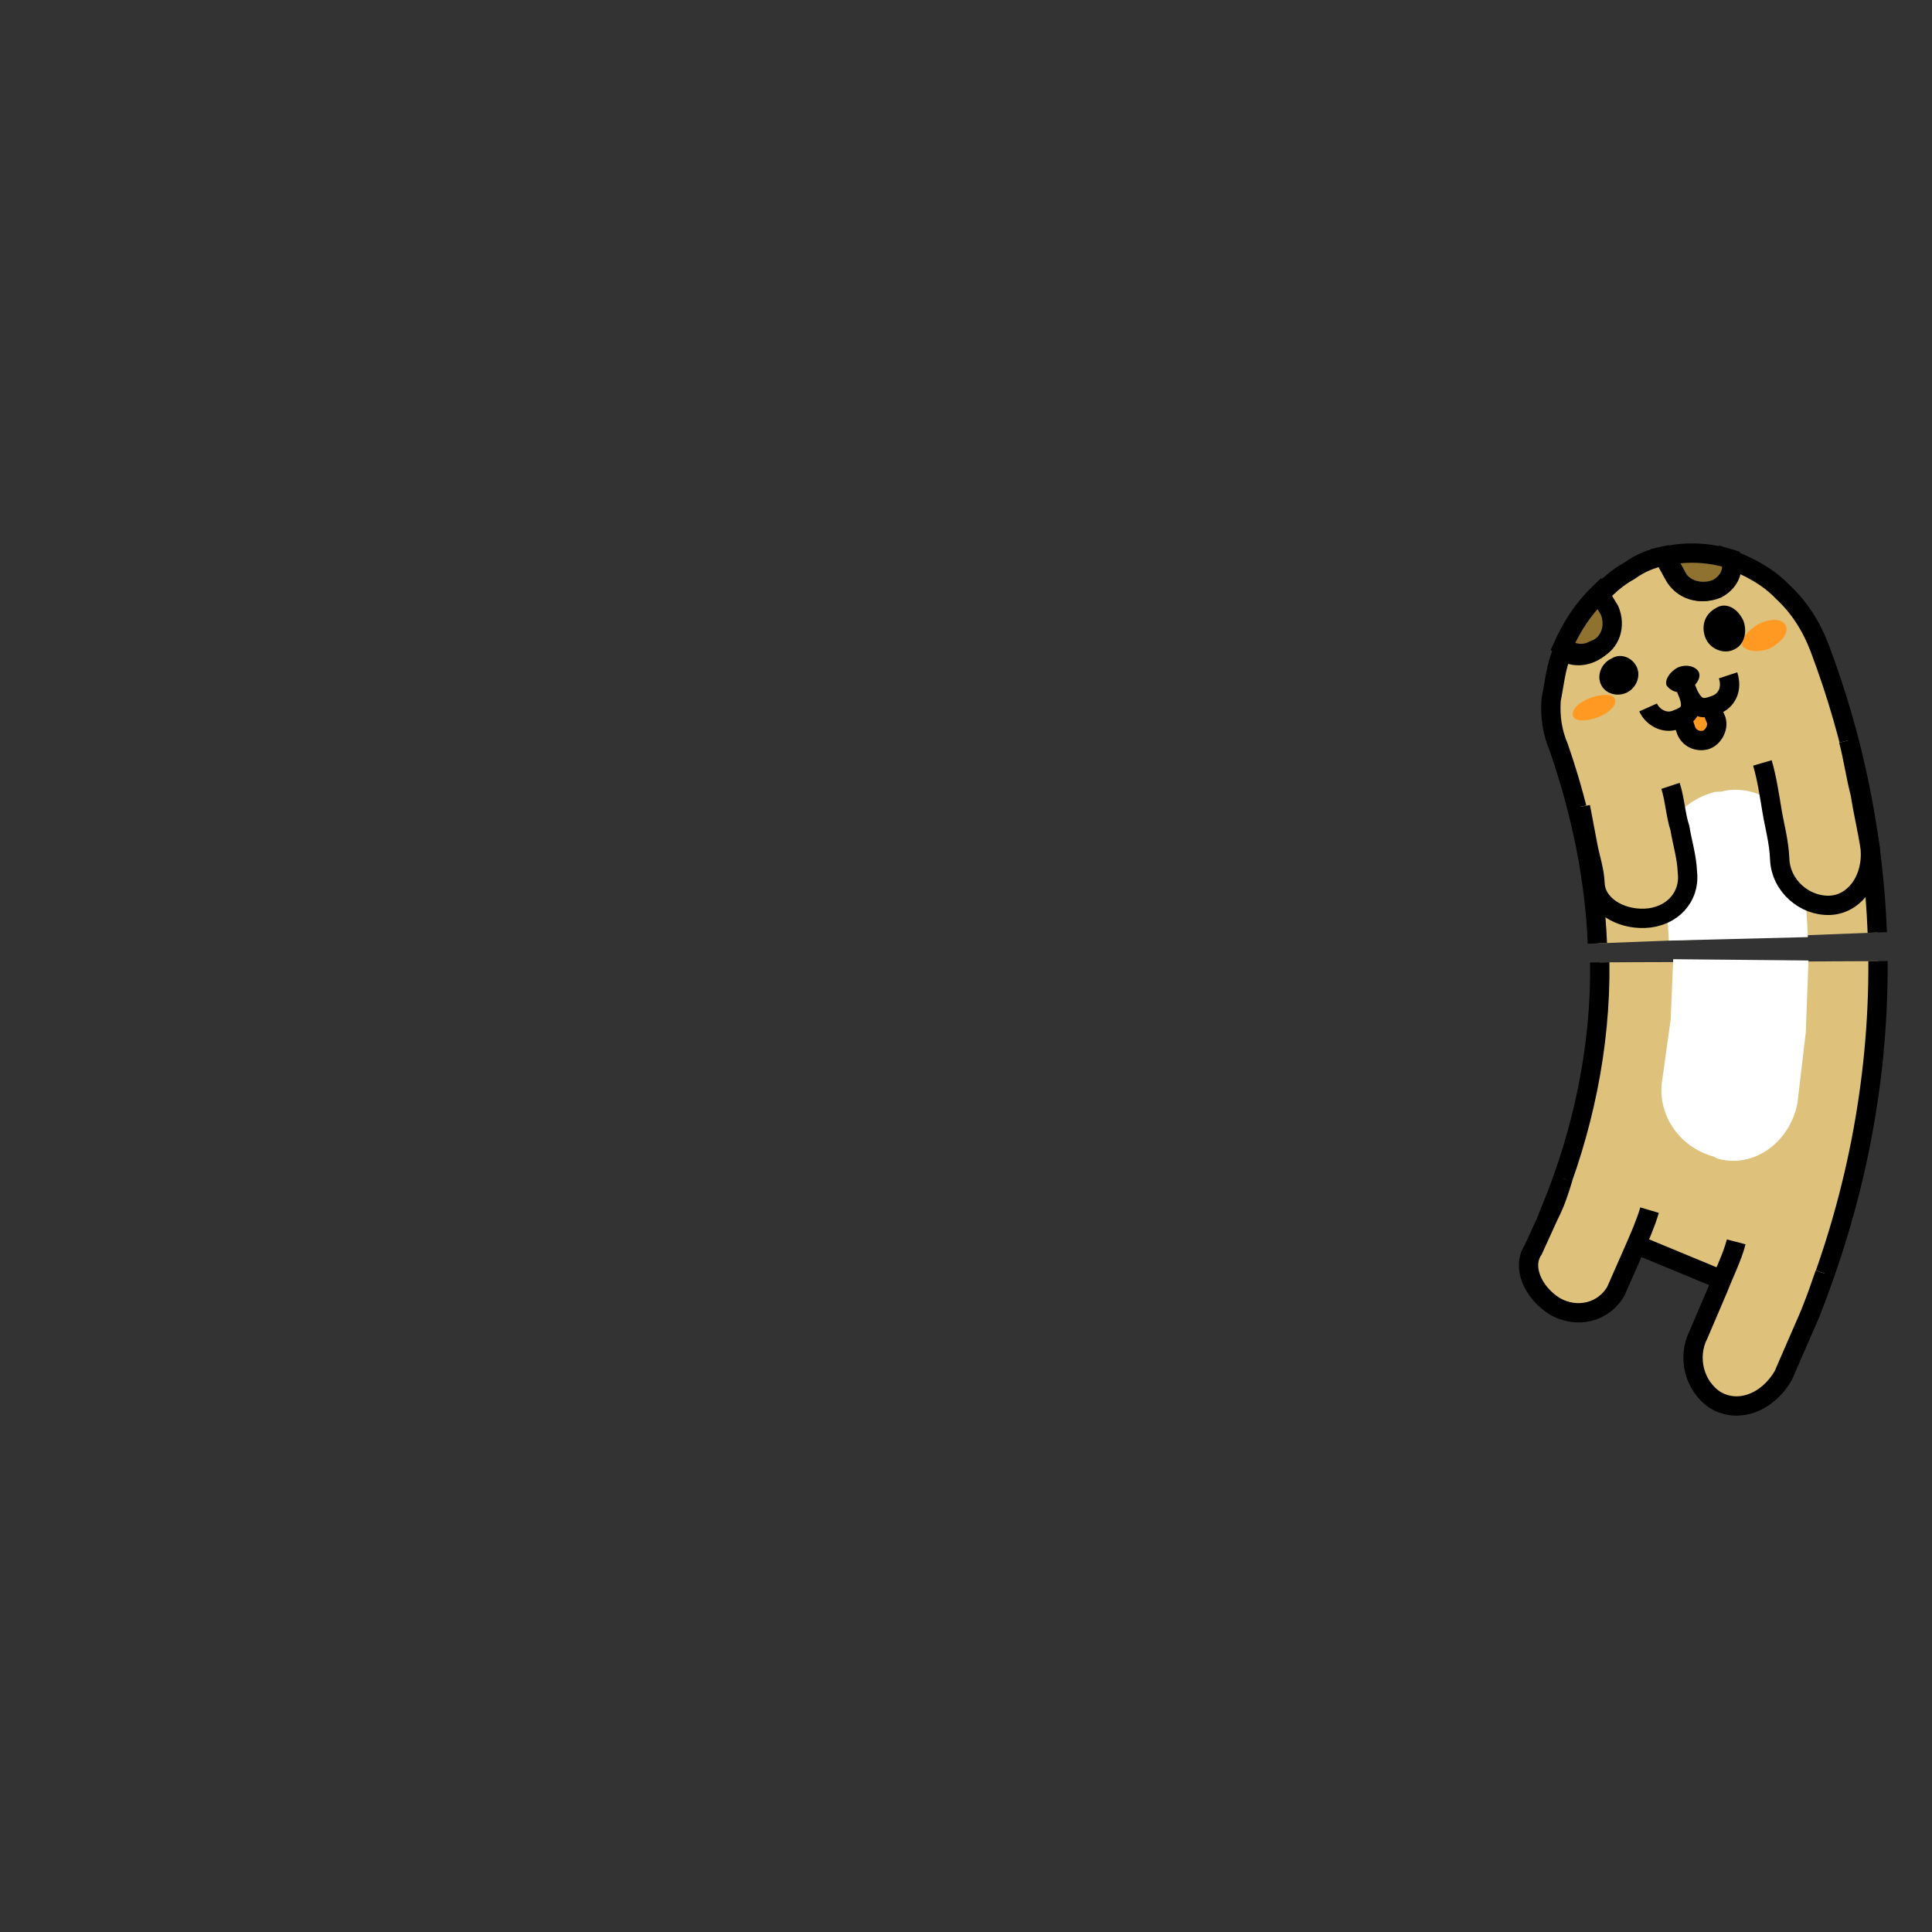 <svg class="lds-kakidog" width="160" height="160" xmlns="http://www.w3.org/2000/svg" viewBox="0 0 100 100" preserveAspectRatio="xMidYMid"><rect x="0" y="0" width="100" height="100" fill="#333333" stroke="none"/><g transform="rotate(357.772 50 50)"><animateTransform attributeName="transform" type="rotate" values="360 50 50;0 50 50" keyTimes="0;1" dur="1.5s" repeatCount="indefinite" calcMode="spline" keySplines="0.5 0 0.5 1" begin="-0.15s"/><circle cx="50" cy="50" r="39.891" stroke="#dec17a" stroke-width="14.4" fill="none" stroke-dasharray="0 300"><animate attributeName="stroke-dasharray" values="15 300;55.141 300;15 300" keyTimes="0;0.5;1" dur="1.5s" repeatCount="indefinite" calcMode="linear" keySplines="0 0.4 0.6 1;0.4 0 1 0.6" begin="-0.069s"/></circle><circle cx="50" cy="50" r="39.891" stroke="#fff" stroke-width="7.2" fill="none" stroke-dasharray="0 300"><animate attributeName="stroke-dasharray" values="15 300;55.141 300;15 300" keyTimes="0;0.5;1" dur="1.5s" repeatCount="indefinite" calcMode="linear" keySplines="0 0.4 0.6 1;0.4 0 1 0.6" begin="-0.069s"/></circle><circle cx="50" cy="50" r="32.771" stroke="#000" fill="none" stroke-dasharray="0 300"><animate attributeName="stroke-dasharray" values="15 300;45.299 300;15 300" keyTimes="0;0.5;1" dur="1.5s" repeatCount="indefinite" calcMode="linear" keySplines="0 0.4 0.6 1;0.4 0 1 0.6" begin="-0.069s"/></circle><circle cx="50" cy="50" r="47.171" stroke="#000" fill="none" stroke-dasharray="0 300"><animate attributeName="stroke-dasharray" values="15 300;66.034 300;15 300" keyTimes="0;0.5;1" dur="1.5s" repeatCount="indefinite" calcMode="linear" keySplines="0 0.4 0.6 1;0.4 0 1 0.6" begin="-0.069s"/></circle></g><g transform="rotate(.544 50 50)"><animateTransform attributeName="transform" type="rotate" values="360 50 50;0 50 50" keyTimes="0;1" dur="1.5s" repeatCount="indefinite" calcMode="spline" keySplines="0.5 0 0.5 1"/><path fill="#dec17a" stroke="#000" d="M97.2 49.3c.1 6.3-1.1 12.6-3.4 18.4l-13.4-5.4c1.6-4 2.5-8.4 2.4-12.8"/><path fill="#fff" d="M93.6 49.3l-.1 3.7-.4 3.7c-.4 2.1-2.3 3.4-4.1 2.9l-.2-.1c-1.9-.5-3-2.3-2.7-4l.4-3.1.1-3.1"/><path fill="#dec17a" stroke="#000" d="M85.5 62.3c-.2.7-.5 1.4-.8 2.1l-.9 2.1c-.6 1.1-2 1.5-3.2.8-1.1-.7-1.7-2-1.1-2.9l.8-1.8c.3-.6.5-1.2.7-1.9m13.6 4.8c-.3.9-.6 1.8-1 2.7l-1.1 2.6c-.8 1.4-2.3 2-3.5 1.3v0c-1.1-.7-1.5-2.2-.9-3.4l1-2.4c.3-.8.7-1.6.9-2.4"/></g><g transform="rotate(357.772 50 50)"><animateTransform attributeName="transform" type="rotate" values="360 50 50;0 50 50" keyTimes="0;1" dur="1.5s" repeatCount="indefinite" calcMode="spline" keySplines="0.5 0 0.5 1" begin="-0.15s"/><path fill="#dec17a" stroke="#000" d="M97.2 50.1c0-5-.8-10-2.4-14.8-.4-1.2-1-2.2-1.8-3-.7-.8-1.7-1.4-2.7-1.8 0 .6-.3 1.2-.8 1.5-.8.3-1.7 0-2.1-.8l-.5-1c-.6.1-1.2.3-1.8.7-.6.3-1.1.7-1.6 1.2l.4.9c.4.7 0 1.6-.8 2-.6.3-1.2.2-1.6-.1-.4.8-.5 1.7-.7 2.5-.1.9 0 1.7.3 2.5 1 3.3 1.6 6.8 1.6 10.2"/><path fill="#fff" d="M86.4 50.1c0-1.3-.1-2.6-.2-3.8-.3-1.7 1-3.4 2.9-3.8h.3c1.9-.4 3.7 1 4 3.1.1 1.5.2 3.1.2 4.6"/><path fill="#f92" d="M93.1 34.1c.1.4-.3.8-.9 1.1-.6.2-1.2.1-1.4-.2-.1-.3.3-.8.9-1.1.7-.3 1.3-.2 1.4.2zm-11.2 4.2c.1.3.7.3 1.3.1.6-.2 1-.6.9-.9-.1-.3-.7-.3-1.3-.1-.6.2-1 .6-.9.9z"/><path fill="#f92" stroke="#000" d="M87.5 38.5l.2.7c.1.4.5.7 1 .6.4-.1.7-.6.6-1L89 38"/><path d="M88.5 36.3c.1.3-.2.7-.6.9-.5.2-.9 0-1.1-.3-.1-.3.2-.7.6-.9.5-.2 1 0 1.1.3z"/><path fill="none" stroke="#000" d="M85.8 38c.2.5.8.9 1.4.7.6-.2 1.1-.4.6-1.6.4 1.2.9 1.1 1.5.9.6-.2.9-.8.7-1.5"/><path fill="#dec17a" stroke="#000" d="M86.8 42.1c.2.7.2 1.5.4 2.2.1.8.3 1.5.3 2.3.1 1.3-.9 2.3-2.3 2.3h0c-1.3 0-2.5-.8-2.5-1.9 0-.7-.2-1.3-.3-2-.1-.7-.2-1.3-.3-2m14-2.9c.2.9.3 1.9.5 2.8.1.9.3 1.9.4 2.8.1 1.6-.9 2.9-2.2 2.9-1.3 0-2.5-1.1-2.5-2.5 0-.9-.2-1.7-.3-2.5-.1-.8-.2-1.7-.4-2.5"/><path d="M90.9 33.7c.2.6 0 1.3-.6 1.5-.5.2-1.2-.1-1.4-.7-.2-.6 0-1.2.6-1.5.5-.3 1.1 0 1.4.7zm-5.6 2.2c.2.5-.1 1.1-.6 1.3-.5.2-1.1 0-1.3-.5-.2-.5.1-1.1.6-1.3.5-.3 1.1 0 1.3.5z"/><path fill="#8f722f" stroke="#000" d="M83.2 34.9c.8-.3 1.1-1.2.8-2l-.5-.9c-.9.8-1.5 1.7-2 2.7.5.4 1.1.5 1.7.2zm6.4-2.9c.6-.3.9-.8.8-1.5-1.1-.4-2.3-.5-3.4-.3l.5 1c.3.8 1.3 1.1 2.1.8z"/></g></svg>